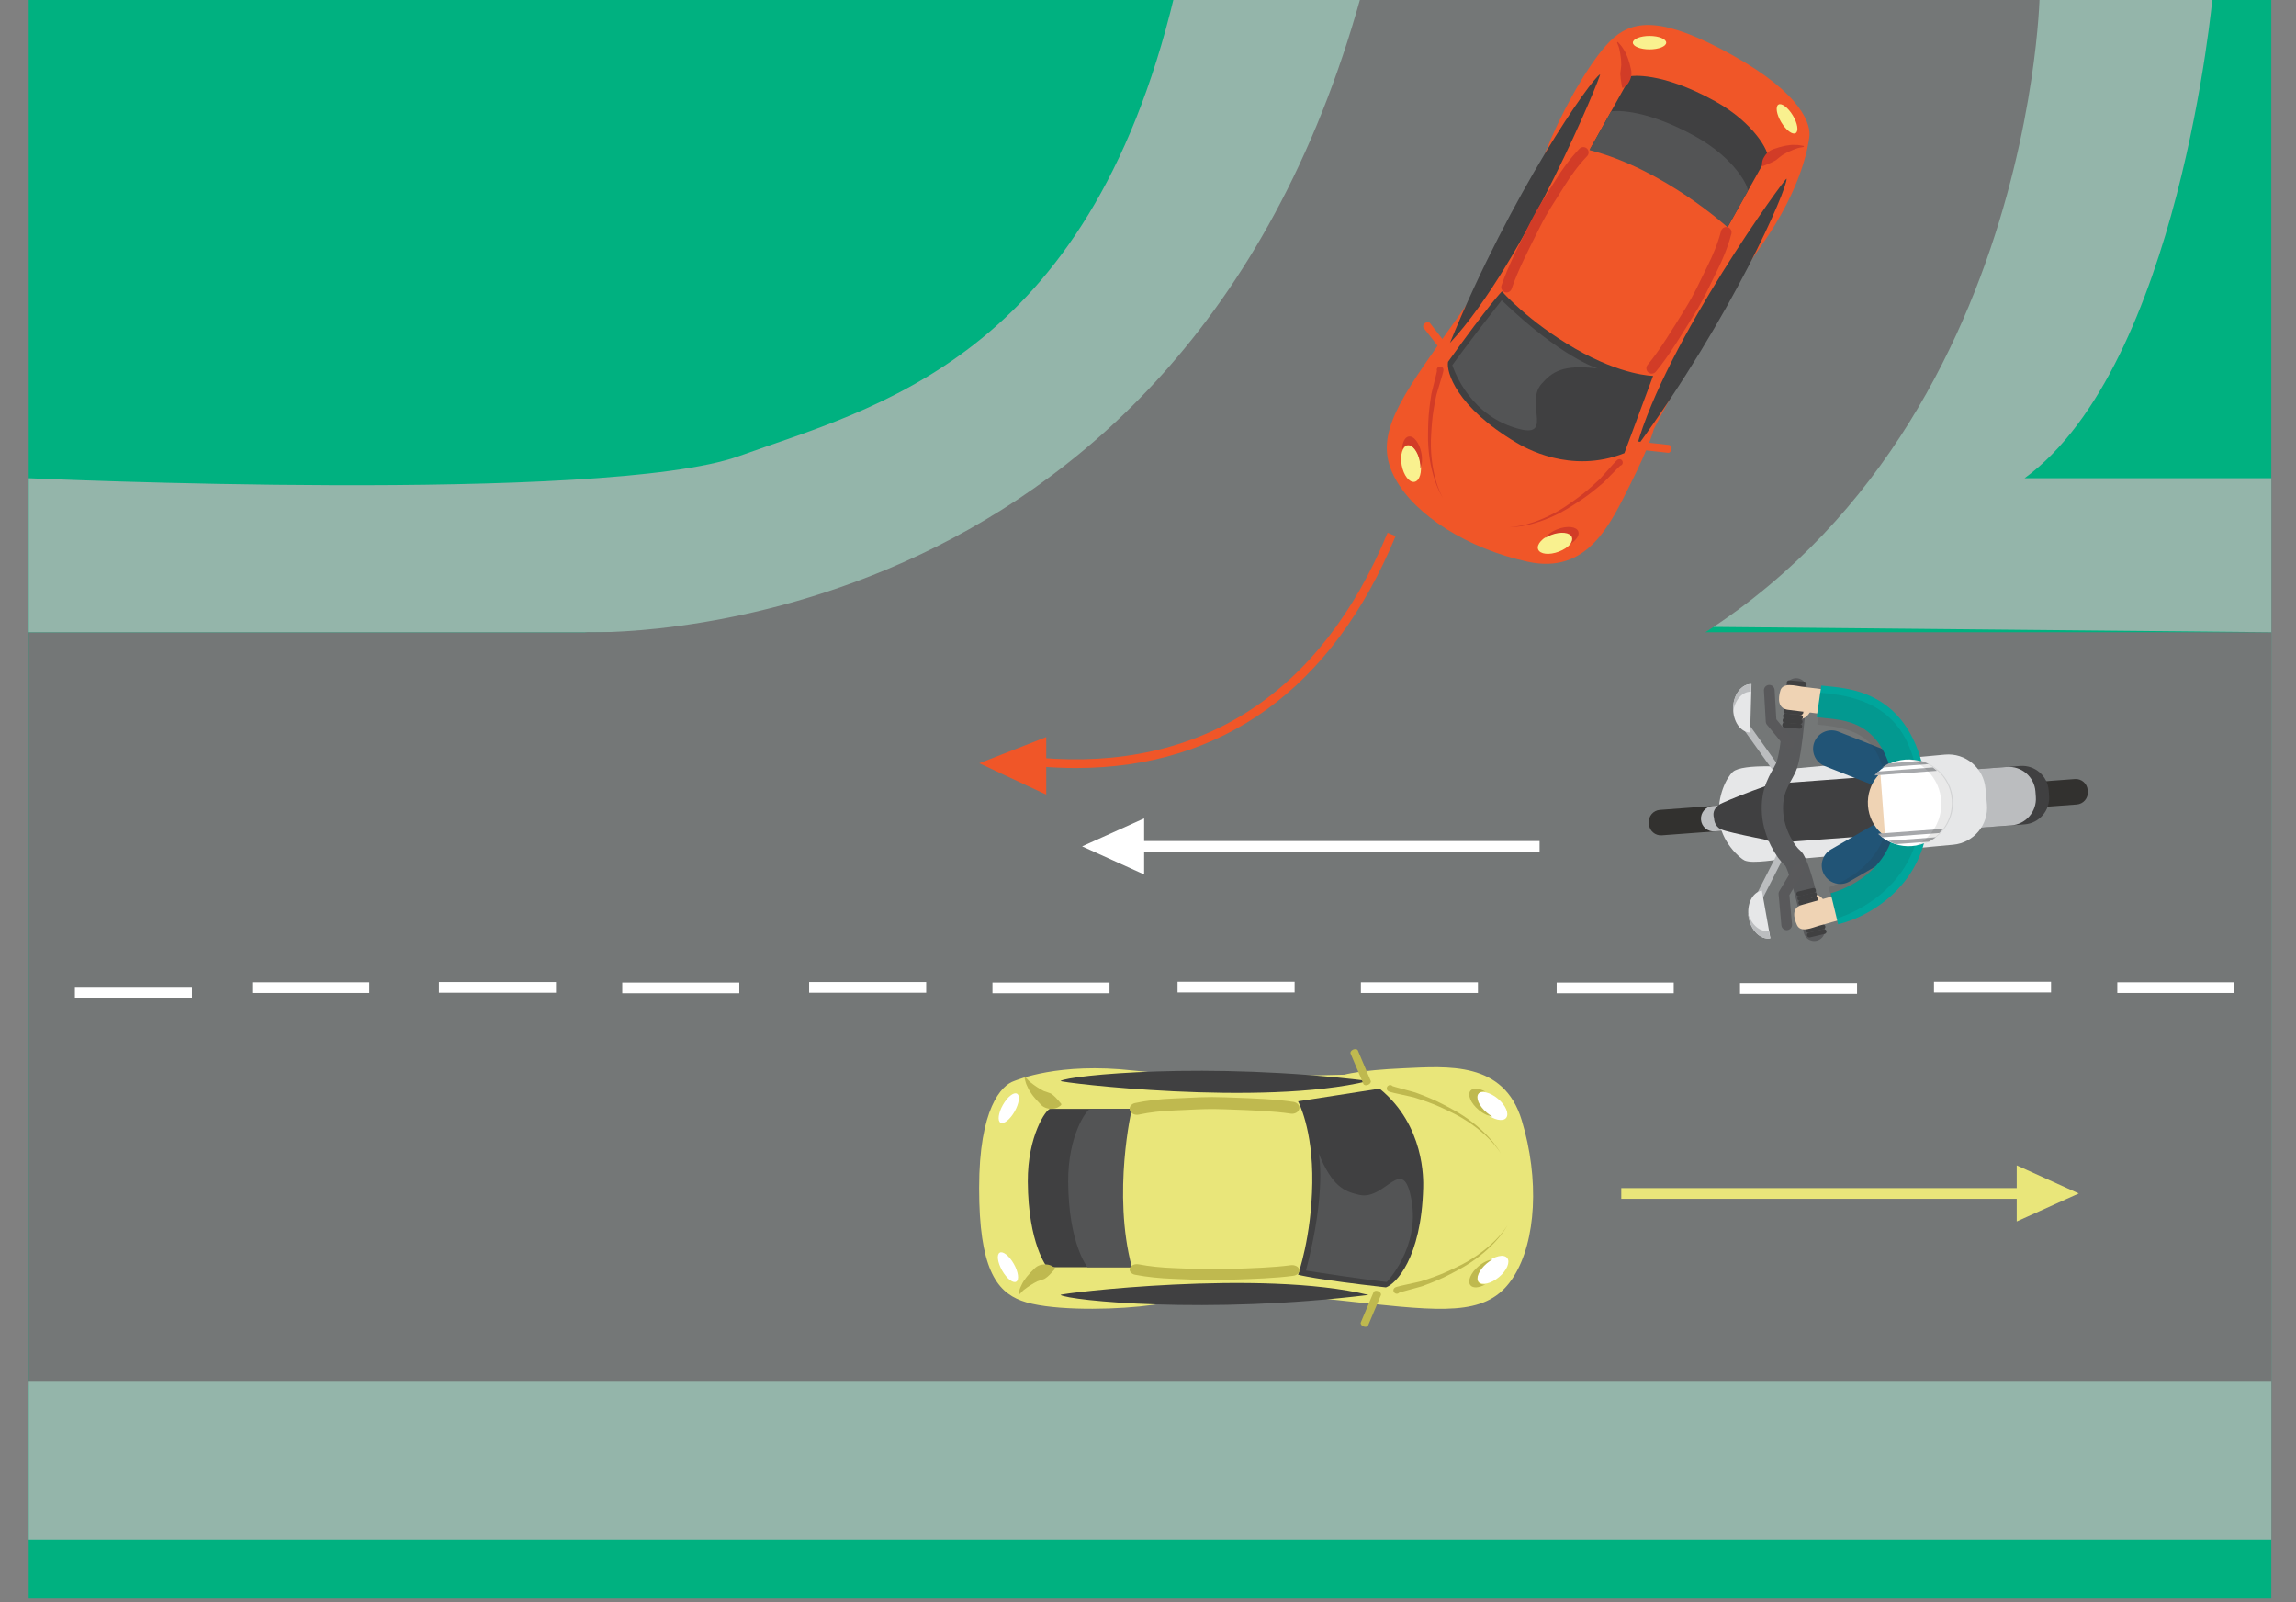 <?xml version="1.0" encoding="utf-8"?>
<!-- Generator: Adobe Illustrator 17.0.0, SVG Export Plug-In . SVG Version: 6.00 Build 0)  -->
<!DOCTYPE svg PUBLIC "-//W3C//DTD SVG 1.1//EN" "http://www.w3.org/Graphics/SVG/1.1/DTD/svg11.dtd">
<svg version="1.1" id="Layer_1" xmlns="http://www.w3.org/2000/svg" xmlns:xlink="http://www.w3.org/1999/xlink" x="0px" y="0px"
	 width="215px" height="150px" viewBox="0 0 215 150" enable-background="new 0 0 215 150" xml:space="preserve">
<rect x="0" y="0" width="215" height="150" fill="#808080" stroke="none"/>
<g>
	<g>
		<g display="none">
			<path display="inline" fill="#FEBE10" d="M474.154,188C427.656,44,304.663-110,75.583-110c-183.641,0-323.57,150-332.568,298
				H474.154z"/>
		</g>
		<g>
			<path display="none" fill="#4F6188" d="M111.083-95.481c0,0,139.658,9.286,233.833,105.981c-210-2.667-233.833,0.5-233.833,0.5
				h-217.5c0,0,24.545-61.823,100.667-93.167C39.583-100.833,87.34-98.185,111.083-95.481z"/>
		</g>
	</g>
</g>
<g>
	<rect x="2.687" y="-0.341" fill="#00B180" width="210" height="150"/>
	<rect x="2.687" y="59.192" fill="#747777" width="210" height="70.519"/>
	<rect x="2.687" y="129.284" fill="#94B5AA" width="210" height="14.833"/>
	<g>
		<rect x="7.012" y="92.472" fill="#FFFFFF" width="10.961" height="1"/>
		<rect x="23.621" y="91.963" fill="#FFFFFF" width="10.961" height="1"/>
		<rect x="41.102" y="91.939" fill="#FFFFFF" width="10.961" height="1"/>
		<rect x="58.268" y="91.987" fill="#FFFFFF" width="10.961" height="1"/>
		<rect x="75.768" y="91.939" fill="#FFFFFF" width="10.961" height="1"/>
		<rect x="92.935" y="91.987" fill="#FFFFFF" width="10.961" height="1"/>
		<rect x="110.268" y="91.914" fill="#FFFFFF" width="10.961" height="1"/>
		<rect x="127.435" y="91.963" fill="#FFFFFF" width="10.961" height="1"/>
		<rect x="145.768" y="91.987" fill="#FFFFFF" width="10.961" height="1"/>
		<rect x="162.935" y="92.036" fill="#FFFFFF" width="10.961" height="1"/>
		<rect x="181.101" y="91.914" fill="#FFFFFF" width="10.961" height="1"/>
		<rect x="198.267" y="91.963" fill="#FFFFFF" width="10.961" height="1"/>
	</g>
	<path fill="#94B5AA" d="M2.687,44.773c0,0,54.021,2.435,66.542-2.081s32.579-9.033,40.727-43.033c13.273,0,17.479,0,17.479,0
		l-6.206,59.532H2.687V44.773z"/>
	<path fill="#94B5AA" d="M190.992-0.341h16.201c0,0-3.121,34.526-17.612,45.114c5.686,0,23.106,0,23.106,0v14.418l-52.236-0.499
		L190.992-0.341z"/>
	<path fill="#747777" d="M54.749,59.192c0,0,55.52,2.301,72.686-59.532c14.982,0,63.557,0,63.557,0s-0.931,48.516-41.743,64.924
		C119.95,76.363,54.749,59.192,54.749,59.192z"/>
	<g>
		<path fill="#32312F" d="M163.201,75.247c0.616-0.046,1.153,0.417,1.199,1.033l0.011,0.149c0.046,0.616-0.417,1.153-1.033,1.199
			l-7.769,0.578c-0.616,0.046-1.153-0.417-1.199-1.033l-0.011-0.149c-0.046-0.616,0.417-1.153,1.033-1.199L163.201,75.247z"/>
		<path fill="#32312F" d="M194.292,72.936c0.616-0.046,1.153,0.417,1.199,1.033l0.011,0.149c0.046,0.616-0.417,1.153-1.033,1.199
			l-7.769,0.578c-0.616,0.046-1.153-0.417-1.199-1.033l-0.011-0.149c-0.046-0.616,0.417-1.153,1.033-1.199L194.292,72.936z"/>
		<path fill="#404041" d="M189.173,71.71c1.373-0.102,2.569,0.928,2.671,2.301l0.037,0.497c0.102,1.373-0.928,2.569-2.301,2.671
			l-9.713,0.722c-1.373,0.102-2.569-0.928-2.671-2.301l-0.037-0.497c-0.102-1.373,0.928-2.569,2.301-2.671L189.173,71.71z"/>
		<path fill="#BBBDBF" d="M187.93,71.803c1.373-0.102,2.569,0.928,2.671,2.301l0.037,0.497c0.102,1.373-0.928,2.569-2.301,2.671
			l-9.713,0.722c-1.373,0.102-2.569-0.928-2.671-2.301l-0.037-0.497c-0.102-1.373,0.928-2.569,2.301-2.671L187.93,71.803z"/>
		<path fill="#BBBDBF" d="M166.788,74.981c0.657-0.049,1.23,0.444,1.279,1.102l0,0c0.049,0.657-0.444,1.23-1.102,1.279l-6.403,0.476
			c-0.657,0.049-1.23-0.444-1.279-1.102l0,0c-0.049-0.657,0.444-1.23,1.102-1.279L166.788,74.981z"/>
		<path fill="#E6E7E8" d="M182.125,70.648c1.919-0.177,3.619,1.236,3.795,3.155l0.137,1.489c0.177,1.919-1.236,3.619-3.155,3.795
			l-15.762,1.453c-1.919,0.177-3.619-1.236-3.795-3.155l-0.137-1.489c-0.177-1.919,1.236-3.619,3.155-3.795L182.125,70.648z"/>
		<path fill="#E6E7E8" d="M163.37,80.56c0.796,0.339,2.979-0.101,4.451-0.21c1.472-0.109,0.074-8.504,0.074-8.504
			s-4.714-0.42-5.632,0.419c-0.574,0.525-1.461,2.201-1.303,4.325C161.125,78.816,162.957,80.384,163.37,80.56z"/>
		<path fill="#404041" d="M179.578,72.382c1.522-0.113,2.847,1.029,2.96,2.55l0,0c0.113,1.522-1.029,2.847-2.55,2.96l-13.276,0.987
			c-1.522,0.113-2.847-1.029-2.96-2.55l0,0c-0.113-1.522,1.029-2.847,2.55-2.96L179.578,72.382z"/>
		<g>
			<g>
				
					<rect x="161.813" y="69.488" transform="matrix(-0.581 -0.814 0.814 -0.581 203.725 244.58)" fill="#BBBDBF" width="6.065" height="0.678"/>
			</g>
			<path fill="#E6E7E8" d="M162.297,66.267c-0.035,1.254,0.676,2.291,1.588,2.316l0.126-4.541
				C163.099,64.016,162.332,65.013,162.297,66.267z"/>
			<path fill="#BBBDBF" d="M162.279,66.275c-0.003,0.121,0.006,0.238,0.016,0.354c0.154-1.082,0.854-1.896,1.678-1.873l0.02-0.706
				C163.081,64.025,162.313,65.021,162.279,66.275z"/>
		</g>
		<g>
			<g>
				
					<rect x="165.412" y="78.971" transform="matrix(-0.891 -0.454 0.454 -0.891 276.208 230.318)" fill="#BBBDBF" width="0.678" height="6.065"/>
			</g>
			<path fill="#E6E7E8" d="M163.757,85.902c-0.22-1.235,0.33-2.366,1.228-2.526l0.796,4.473
				C164.883,88.009,163.977,87.137,163.757,85.902z"/>
			<path fill="#BBBDBF" d="M163.737,85.896c-0.021-0.119-0.029-0.236-0.036-0.352c0.312,1.047,1.125,1.748,1.937,1.604l0.124,0.695
				C164.863,88.003,163.957,87.131,163.737,85.896z"/>
		</g>
		<path fill="#404041" d="M160.507,76.611c0,0-0.01,0.703,0.639,1.03c0.649,0.327,5.956,1.319,5.956,1.319s-0.833-1.075-0.934-2.567
			c-0.102-1.492,0.095-2.522,0.493-3.051s-5.332,1.724-5.686,2C160.621,75.618,160.321,75.993,160.507,76.611z"/>
		<path fill="none" stroke="#58595B" stroke-width="2" stroke-linecap="round" stroke-linejoin="round" stroke-miterlimit="10" d="
			M169.885,87.101c0,0-1.292-6.172-2.002-6.755s-1.757-2.339-1.893-4.162c-0.166-2.237,0.689-3.178,1.223-4.287
			c0.667-1.386,0.981-7.542,0.987-7.459"/>
		<path fill="#215476" d="M179.36,74.961c0.829-0.479,1.889-0.195,2.368,0.634l0,0c0.479,0.829,0.195,1.889-0.634,2.368
			l-7.903,4.564c-0.829,0.479-1.889,0.195-2.368-0.634l0,0c-0.479-0.829-0.195-1.889,0.634-2.368L179.36,74.961z"/>
		<path fill="#215476" d="M179.368,75.068c0.891,0.351,1.897-0.087,2.248-0.977l0,0c0.351-0.891-0.087-1.897-0.977-2.248
			l-8.491-3.345c-0.891-0.351-1.897,0.087-2.248,0.977l0,0c-0.351,0.891,0.087,1.897,0.977,2.248L179.368,75.068z"/>
		<path fill="#EFD3B4" d="M169.601,66.454c0,0-0.288,0.734-0.895,0.858c-0.606,0.125-0.56-0.291-0.56-0.291l1.009-0.544
			L169.601,66.454z"/>
		<g>
			<path fill="#404041" d="M168.813,65.573c0.126,0.011,0.219,0.121,0.209,0.247l0,0c-0.011,0.126-0.121,0.219-0.247,0.209
				l-1.408-0.119c-0.126-0.011-0.219-0.121-0.209-0.247l0,0c0.011-0.126,0.121-0.219,0.247-0.209L168.813,65.573z"/>
			<path fill="#404041" d="M168.85,65.139c0.126,0.011,0.219,0.121,0.209,0.247l0,0c-0.011,0.126-0.121,0.219-0.247,0.209
				l-1.408-0.119c-0.126-0.011-0.219-0.121-0.209-0.247l0,0c0.011-0.126,0.121-0.219,0.247-0.209L168.85,65.139z"/>
			<path fill="#404041" d="M168.885,64.725c0.126,0.011,0.219,0.121,0.209,0.247l0,0c-0.011,0.126-0.121,0.219-0.247,0.209
				l-1.408-0.119c-0.126-0.011-0.219-0.121-0.209-0.247l0,0c0.011-0.126,0.121-0.219,0.247-0.209L168.885,64.725z"/>
			<path fill="#404041" d="M168.923,64.269c0.126,0.011,0.219,0.121,0.209,0.247l0,0c-0.011,0.126-0.121,0.219-0.247,0.209
				l-1.408-0.119c-0.126-0.011-0.219-0.121-0.209-0.247l0,0c0.011-0.126,0.121-0.219,0.247-0.209L168.923,64.269z"/>
			<path fill="#404041" d="M168.962,63.814c0.126,0.011,0.219,0.121,0.209,0.247l0,0c-0.011,0.126-0.121,0.219-0.247,0.209
				l-1.408-0.119c-0.126-0.011-0.219-0.121-0.209-0.247l0,0c0.011-0.126,0.121-0.219,0.247-0.209L168.962,63.814z"/>
			<path fill="#404041" d="M168.549,67.769c0.126,0.011,0.219,0.121,0.209,0.247l0,0c-0.011,0.126-0.121,0.219-0.247,0.209
				l-1.408-0.119c-0.126-0.011-0.219-0.121-0.209-0.247l0,0c0.011-0.126,0.121-0.219,0.247-0.209L168.549,67.769z"/>
			<path fill="#404041" d="M168.586,67.334c0.126,0.011,0.219,0.121,0.208,0.247l0,0c-0.011,0.126-0.121,0.219-0.247,0.209
				l-1.408-0.119c-0.126-0.011-0.219-0.121-0.209-0.247l0,0c0.011-0.126,0.121-0.219,0.247-0.209L168.586,67.334z"/>
			<path fill="#404041" d="M168.62,66.92c0.126,0.011,0.219,0.121,0.208,0.247l0,0c-0.011,0.126-0.121,0.219-0.247,0.209
				l-1.408-0.119c-0.126-0.011-0.219-0.121-0.209-0.247l0,0c0.011-0.126,0.121-0.219,0.247-0.209L168.62,66.92z"/>
			<path fill="#404041" d="M168.659,66.465c0.126,0.011,0.219,0.121,0.209,0.247l0,0c-0.011,0.126-0.121,0.219-0.247,0.209
				l-1.408-0.119c-0.126-0.011-0.219-0.121-0.209-0.247l0,0c0.011-0.126,0.121-0.219,0.247-0.209L168.659,66.465z"/>
			<path fill="#404041" d="M168.697,66.01c0.126,0.011,0.219,0.121,0.209,0.247l0,0c-0.011,0.126-0.121,0.219-0.247,0.209
				l-1.408-0.119c-0.126-0.011-0.219-0.121-0.209-0.247l0,0c0.011-0.126,0.121-0.219,0.247-0.209L168.697,66.01z"/>
		</g>
		<path fill="#EFD3B4" d="M170.86,84.4c0,0-0.394-0.683-1.012-0.717c-0.618-0.033-0.511,0.37-0.511,0.37l1.078,0.389L170.86,84.4z"
			/>
		<g>
			<path fill="#404041" d="M170.454,85.72c0.123-0.029,0.199-0.152,0.17-0.275l0,0c-0.029-0.123-0.152-0.199-0.275-0.17
				l-1.375,0.325c-0.123,0.029-0.199,0.152-0.17,0.275l0,0c0.029,0.123,0.152,0.199,0.275,0.17L170.454,85.72z"/>
			<path fill="#404041" d="M170.555,86.145c0.123-0.029,0.199-0.152,0.17-0.275l0,0c-0.029-0.123-0.152-0.199-0.275-0.17
				l-1.375,0.325c-0.123,0.029-0.199,0.152-0.17,0.275l0,0c0.029,0.123,0.152,0.199,0.275,0.17L170.555,86.145z"/>
			<path fill="#404041" d="M170.651,86.549c0.123-0.029,0.199-0.152,0.17-0.275l0,0c-0.029-0.123-0.152-0.199-0.275-0.17
				l-1.375,0.325c-0.123,0.029-0.199,0.152-0.17,0.275l0,0c0.029,0.123,0.152,0.199,0.275,0.17L170.651,86.549z"/>
			<path fill="#404041" d="M170.756,86.994c0.123-0.029,0.199-0.152,0.17-0.275l0,0c-0.029-0.123-0.152-0.199-0.275-0.17
				l-1.375,0.325c-0.123,0.029-0.199,0.152-0.17,0.275l0,0c0.029,0.123,0.152,0.199,0.275,0.17L170.756,86.994z"/>
			<path fill="#404041" d="M170.861,87.438c0.123-0.029,0.199-0.152,0.17-0.275l0,0c-0.029-0.123-0.152-0.199-0.275-0.17
				l-1.375,0.325c-0.123,0.029-0.199,0.152-0.17,0.275l0,0c0.029,0.123,0.152,0.199,0.275,0.17L170.861,87.438z"/>
			<path fill="#404041" d="M169.868,83.588c0.123-0.029,0.199-0.152,0.17-0.275l0,0c-0.029-0.123-0.152-0.199-0.275-0.17
				l-1.375,0.325c-0.123,0.029-0.199,0.152-0.17,0.275l0,0c0.029,0.123,0.152,0.199,0.275,0.17L169.868,83.588z"/>
			<path fill="#404041" d="M169.969,84.012c0.123-0.029,0.199-0.152,0.17-0.275l0,0c-0.029-0.123-0.152-0.199-0.275-0.17
				l-1.375,0.325c-0.123,0.029-0.199,0.152-0.17,0.275l0,0c0.029,0.123,0.152,0.199,0.275,0.17L169.969,84.012z"/>
			<path fill="#404041" d="M170.064,84.416c0.123-0.029,0.199-0.152,0.17-0.275l0,0c-0.029-0.123-0.152-0.199-0.275-0.17
				l-1.375,0.325c-0.123,0.029-0.199,0.152-0.17,0.275l0,0c0.029,0.123,0.152,0.199,0.275,0.17L170.064,84.416z"/>
			<path fill="#404041" d="M170.17,84.861c0.123-0.029,0.199-0.152,0.17-0.275l0,0c-0.029-0.123-0.152-0.199-0.275-0.17
				l-1.375,0.325c-0.123,0.029-0.199,0.152-0.17,0.275l0,0c0.029,0.123,0.152,0.199,0.275,0.17L170.17,84.861z"/>
			<path fill="#404041" d="M170.275,85.306c0.123-0.029,0.199-0.152,0.17-0.275l0,0c-0.029-0.123-0.152-0.199-0.275-0.17
				l-1.375,0.325c-0.123,0.029-0.199,0.152-0.17,0.275l0,0c0.029,0.123,0.152,0.199,0.275,0.17L170.275,85.306z"/>
		</g>
		<path fill="#EFD3B4" d="M170.977,64.566c0.633,0.079,1.082,0.656,1.004,1.289c-0.079,0.633-0.656,1.082-1.289,1.004
			c0,0-3.245-0.404-3.253-0.405c-0.982-0.122-0.94-1.063-0.724-1.801c0.236-0.808,1.431-0.439,2.008-0.367
			c0.718,0.089,1.435,0.179,2.153,0.268C170.91,64.557,170.944,64.561,170.977,64.566z"/>
		<path fill="#EFD3B4" d="M172.5,86.065c0.614-0.172,0.974-0.809,0.802-1.423c-0.171-0.614-0.809-0.974-1.423-0.802
			c0,0-3.149,0.879-3.157,0.881c-0.953,0.266-0.772,1.19-0.449,1.889c0.353,0.764,1.48,0.222,2.04,0.066
			c0.697-0.194,1.393-0.389,2.09-0.583C172.435,86.083,172.468,86.074,172.5,86.065z"/>
		<g>
			<path fill="#00A69C" d="M180.53,74.92C180.53,74.921,180.53,74.921,180.53,74.92c0.556,7.488-5.258,10.872-8.41,11.615
				l-0.692-2.91c0.271-0.066,6.624-1.699,6.12-8.482c-0.545-7.334-4.227-7.684-6.664-7.916c-0.291-0.028-0.551-0.053-0.769-0.086
				l0.439-2.959c0.175,0.026,0.381,0.045,0.614,0.067C173.749,64.495,179.798,65.071,180.53,74.92z"/>
		</g>
		<path opacity="0.1" fill="none" stroke="#231F20" stroke-width="3" stroke-miterlimit="10" d="M171.641,84.525
			c0,0,7.336-2.13,6.68-9.751c-0.526-6.116-2.846-8.02-8.032-8.428"/>
		<g id="head_11_">
			
				<ellipse transform="matrix(0.074 0.997 -0.997 0.074 240.381 -108.48)" fill="#EFD3B4" cx="178.613" cy="75.218" rx="3.803" ry="3.698"/>
			<path fill="#FFFFFF" d="M175.576,72.593l0.518-0.039l0.424,5.706l-0.396,0.029c0.781,0.648,1.802,1.008,2.893,0.927
				c2.237-0.166,3.916-2.115,3.75-4.352s-2.115-3.916-4.352-3.75C177.259,71.202,176.256,71.764,175.576,72.593z"/>
			<path fill="#A6A8AB" d="M180.606,71.533c-0.216-0.117-0.443-0.216-0.679-0.293l-3.051,0.227c-0.223,0.111-0.433,0.242-0.63,0.39
				L180.606,71.533z"/>
			<path fill="#A6A8AB" d="M180.989,71.848l-5.125,0.381c-0.103,0.098-0.2,0.2-0.292,0.307l0.004,0.058l0.458-0.034l5.343-0.397
				C181.254,72.05,181.125,71.944,180.989,71.848z"/>
			<path fill="#A6A8AB" d="M181.269,78.389c-0.199,0.158-0.412,0.298-0.638,0.416l-3.106,0.231c-0.242-0.083-0.473-0.19-0.694-0.317
				L181.269,78.389z"/>
			<path fill="#A6A8AB" d="M181.597,77.996l-5.343,0.397c-0.121-0.088-0.238-0.181-0.349-0.281l-0.005-0.062l0.477-0.035l5.57-0.414
				C181.838,77.739,181.723,77.872,181.597,77.996z"/>
			<path opacity="0.1" fill="#231F20" d="M181.774,74.939c0.135,1.815-0.852,3.453-2.375,4.236c2.096-0.3,3.632-2.174,3.473-4.317
				c-0.159-2.143-1.956-3.77-4.073-3.756C180.42,71.65,181.639,73.125,181.774,74.939z"/>
		</g>
		<polyline fill="none" stroke="#59595B" stroke-linecap="round" stroke-linejoin="round" stroke-miterlimit="10" points="
			167.519,69.571 165.847,67.531 165.676,64.624 		"/>
		<polyline fill="none" stroke="#59595B" stroke-linecap="round" stroke-linejoin="round" stroke-miterlimit="10" points="
			168.4,81.419 167.048,83.684 167.309,86.584 		"/>
	</g>
	<polygon fill="#FFFFFF" points="107.139,81.87 101.329,79.24 107.139,76.62 107.139,78.74 144.169,78.74 144.169,79.74 
		107.139,79.74 	"/>
	<polygon fill="#E9E67A" points="188.848,109.105 194.658,111.735 188.848,114.355 188.848,112.235 151.818,112.235 
		151.818,111.235 188.848,111.235 	"/>
	<g>
		<g>
			<path fill="#F05628" d="M100.746,71.903c-1.135,0-2.29-0.051-3.47-0.153l0.07-0.808c15.077,1.297,26.355-5.981,32.591-21.063
				l0.749,0.31C124.788,64.453,114.479,71.903,100.746,71.903z"/>
		</g>
		<g>
			<polygon fill="#F05628" points="91.706,71.458 97.97,74.397 97.97,69.004 			"/>
		</g>
	</g>
	<g>
		<path fill="#F05628" d="M169.415,12.919c-0.058,0.307-0.472,4.487-4.583,10.22c-4.11,5.733-9.975,17.047-9.975,17.047
			s-0.313,1.409-2.175,5.118c-1.863,3.71-3.985,8.518-9.631,7.285c-5.645-1.233-10.507-4.343-12.385-7.751
			c-2.008-3.646-0.121-6.706,4.231-12.87c4.351-6.164,2.199-2.884,5.706-8.955s3.297-6.938,4.68-10.124s3.936-7.754,5.868-9.389
			s4.64-1.931,11.126,1.695C168.764,8.822,169.644,11.7,169.415,12.919z"/>
		<path fill="#404041" d="M165.493,14.616l-3.686,6.593c0,0-5.948-5.446-12.927-7.227c2.71-4.848,3.83-6.851,3.83-6.851
			s2.752-0.487,7.861,2.328C164.333,11.531,165.674,14.292,165.493,14.616z"/>
		<path fill="#535455" d="M161.768,21.278l1.882-3.366c0.181-0.323-1.16-3.084-4.922-5.157c-5.109-2.816-7.861-2.328-7.861-2.328
			c-0.54,0.967-1.211,2.166-2.026,3.625C155.82,15.832,161.768,21.278,161.768,21.278z"/>
		<path fill="#404041" d="M154.797,35.19l-2.688,7.236c-5.066,2.013-9.433-0.579-10.101-0.976c-5.682-3.378-6.587-6.656-6.411-7.577
			c3.899-5.456,5.045-6.596,5.045-6.596s2.456,2.815,6.847,5.355S154.797,35.19,154.797,35.19z"/>
		<path fill="#404041" d="M149.831,6.963c0.211-0.102-7.045,17.61-14.057,25.144C141.53,18.017,149.018,7.356,149.831,6.963z"/>
		<path fill="#404041" d="M167.299,16.728c-0.024-0.233-11.311,15.225-14.057,25.144C162.23,29.589,167.39,17.627,167.299,16.728z"
			/>
		<path fill="#D23C27" d="M151.373,43.366c0,0,0-0.001,0-0.002l0-0.001l0-0.001c0,0.002,0.011,0.036,0.022,0.056
			c0.023,0.048,0.078,0.106,0.142,0.132c0.031,0.014,0.064,0.02,0.087,0.023l0.025,0.002c0.028,0.003,0.089-0.011,0.098-0.016
			c0.01-0.003,0.021-0.008,0.032-0.014c0.01-0.005,0.019-0.012,0.019-0.012c0.005-0.005-0.019,0.013-0.047,0.039
			c-0.059,0.052-0.153,0.142-0.271,0.259c-0.235,0.24-0.571,0.583-0.975,0.994c-0.104,0.104-0.211,0.212-0.323,0.325
			c-0.029,0.027-0.062,0.06-0.1,0.091l-0.092,0.077c-0.062,0.051-0.125,0.104-0.188,0.157c-0.255,0.211-0.519,0.437-0.814,0.659
			c-0.286,0.23-0.596,0.445-0.912,0.66c-0.314,0.22-0.645,0.416-0.97,0.627c-0.649,0.419-1.35,0.781-2.017,1.062
			c-0.669,0.286-1.318,0.489-1.881,0.628c-0.564,0.139-1.044,0.203-1.38,0.231c-0.168,0.018-0.301,0.02-0.391,0.024
			c-0.09,0.004-0.138,0.006-0.138,0.006s0.048-0.004,0.138-0.012c0.09-0.008,0.222-0.017,0.388-0.043
			c0.333-0.044,0.807-0.131,1.359-0.295c1.105-0.32,2.517-0.956,3.759-1.846c0.311-0.224,0.633-0.437,0.929-0.667
			c0.3-0.226,0.593-0.451,0.859-0.687c0.273-0.225,0.528-0.466,0.772-0.69c0.061-0.056,0.121-0.111,0.18-0.166l0.088-0.081
			c0.022-0.02,0.044-0.043,0.07-0.071c0.103-0.114,0.202-0.224,0.297-0.329c0.385-0.433,0.706-0.794,0.931-1.046
			c0.116-0.126,0.208-0.225,0.281-0.295c0.038-0.036,0.066-0.063,0.109-0.095c0.01-0.007,0.027-0.018,0.045-0.028
			c0.015-0.008,0.03-0.014,0.043-0.019c0.012-0.006,0.077-0.021,0.108-0.018l0.027,0.001c0.024,0.002,0.058,0.01,0.089,0.023
			c0.065,0.027,0.121,0.085,0.145,0.134c0.012,0.021,0.023,0.055,0.024,0.057l0,0.001l0,0.001c0,0.001,0.001,0.002,0.001,0.002
			l0.01,0.04c0.038,0.159-0.06,0.319-0.219,0.357c-0.159,0.038-0.319-0.06-0.357-0.219
			C151.375,43.376,151.373,43.371,151.373,43.366z"/>
		<path fill="#D23C27" d="M134.941,34.892c0,0,0.001,0,0.002-0.001l0.001,0l0.001,0c-0.002,0.001-0.036,0.01-0.06,0.01
			c-0.053,0.005-0.131-0.011-0.187-0.052c-0.027-0.019-0.051-0.044-0.065-0.062l-0.014-0.02c-0.018-0.022-0.037-0.082-0.038-0.092
			c-0.002-0.01-0.004-0.022-0.005-0.035c-0.001-0.011,0-0.022,0-0.022c0.001-0.007-0.001,0.023-0.008,0.061
			c-0.013,0.078-0.041,0.205-0.078,0.366c-0.081,0.326-0.197,0.792-0.337,1.351c-0.034,0.143-0.07,0.291-0.107,0.445
			c-0.008,0.039-0.019,0.084-0.025,0.133l-0.017,0.118c-0.011,0.08-0.023,0.16-0.035,0.242c-0.047,0.328-0.101,0.671-0.135,1.038
			c-0.046,0.364-0.067,0.741-0.085,1.123c-0.023,0.382-0.017,0.768-0.026,1.155c-0.017,0.772,0.042,1.559,0.152,2.274
			c0.106,0.72,0.274,1.379,0.45,1.931c0.177,0.553,0.374,0.996,0.526,1.297c0.073,0.152,0.14,0.267,0.184,0.346
			c0.044,0.079,0.068,0.121,0.068,0.121s-0.021-0.043-0.062-0.124c-0.04-0.081-0.102-0.198-0.167-0.353
			c-0.137-0.307-0.311-0.756-0.461-1.312c-0.306-1.109-0.504-2.645-0.396-4.169c0.028-0.382,0.04-0.768,0.081-1.141
			c0.036-0.374,0.073-0.741,0.136-1.092c0.049-0.35,0.12-0.694,0.183-1.019c0.016-0.081,0.031-0.161,0.047-0.24l0.023-0.118
			c0.006-0.029,0.014-0.06,0.024-0.097c0.043-0.147,0.085-0.289,0.125-0.425c0.167-0.555,0.306-1.017,0.404-1.341
			c0.047-0.165,0.082-0.295,0.104-0.394c0.011-0.051,0.019-0.09,0.023-0.143c0.001-0.012,0.001-0.033,0-0.053
			c-0.001-0.017-0.004-0.033-0.006-0.047c-0.001-0.014-0.023-0.077-0.041-0.101l-0.015-0.022c-0.014-0.019-0.039-0.044-0.067-0.063
			c-0.057-0.041-0.136-0.058-0.19-0.054c-0.024,0.001-0.059,0.009-0.061,0.01l-0.001,0l-0.001,0c-0.001,0-0.002,0.001-0.002,0.001
			l-0.039,0.013c-0.155,0.051-0.24,0.218-0.189,0.373c0.051,0.155,0.218,0.24,0.373,0.189
			C134.931,34.895,134.936,34.893,134.941,34.892z"/>
		
			<ellipse transform="matrix(-0.856 0.517 -0.517 -0.856 316.429 -65.809)" fill="#F9F18F" cx="167.391" cy="11.22" rx="0.629" ry="1.561"/>
		<ellipse fill="#F9F18F" cx="154.464" cy="3.993" rx="1.561" ry="0.629"/>
		
			<ellipse transform="matrix(-0.934 0.356 -0.356 -0.934 299.747 46.498)" fill="#F9F18F" cx="145.589" cy="50.87" rx="1.74" ry="0.889"/>
		<path fill="#D23C27" d="M145.251,50.085c0.898-0.343,1.768-0.249,1.943,0.21c0.072,0.188,0.01,0.409-0.144,0.627
			c0.562-0.352,0.88-0.817,0.745-1.169c-0.175-0.459-1.045-0.552-1.943-0.21c-0.529,0.202-0.944,0.51-1.165,0.823
			C144.855,50.26,145.043,50.164,145.251,50.085z"/>
		
			<ellipse transform="matrix(0.186 0.983 -0.983 0.186 150.158 -94.522)" fill="#F9F18F" cx="132.107" cy="43.333" rx="1.74" ry="0.889"/>
		<path fill="#D23C27" d="M132.953,43.209c-0.178-0.944-0.714-1.636-1.196-1.545c-0.198,0.037-0.354,0.206-0.459,0.451
			c0.006-0.663,0.235-1.177,0.606-1.247c0.482-0.091,1.018,0.601,1.196,1.545c0.105,0.556,0.06,1.072-0.091,1.423
			C133.01,43.638,132.994,43.427,132.953,43.209z"/>
		<g>
			<path fill="#D23C27" d="M168.881,13.76c0,0-0.069,0.013-0.19,0.035c-0.119,0.025-0.301,0.043-0.485,0.122
				c-0.187,0.059-0.395,0.147-0.626,0.251c-0.231,0.085-0.454,0.238-0.681,0.357c-0.207,0.157-0.418,0.31-0.587,0.462
				c-0.095,0.063-0.191,0.117-0.295,0.154c-0.085,0.053-0.174,0.096-0.265,0.133c-0.195,0.065-0.318,0.148-0.455,0.191
				c-0.122,0.052-0.213,0.081-0.213,0.081l-0.009,0.003c-0.032,0.01-0.066-0.008-0.077-0.04c-0.001-0.003-0.002-0.007-0.002-0.01
				c0,0-0.011-0.083,0.008-0.228c0.01-0.147,0.056-0.374,0.189-0.569c0.119-0.218,0.305-0.435,0.549-0.586
				c0.244-0.166,0.556-0.212,0.832-0.321c0.293-0.066,0.57-0.159,0.848-0.184c0.266-0.051,0.531-0.056,0.757-0.042
				c0.224-0.006,0.389,0.04,0.512,0.058c0.121,0.021,0.19,0.033,0.19,0.033c0.028,0.005,0.046,0.031,0.041,0.059
				C168.918,13.74,168.901,13.756,168.881,13.76z"/>
		</g>
		<g>
			<path fill="#D23C27" d="M151.514,3.951c0,0,0.047,0.052,0.128,0.144c0.08,0.095,0.205,0.211,0.318,0.405
				c0.13,0.185,0.265,0.414,0.361,0.667c0.124,0.249,0.19,0.534,0.287,0.818c0.052,0.292,0.176,0.582,0.163,0.877
				c-0.001,0.288-0.088,0.559-0.212,0.775c-0.096,0.215-0.265,0.373-0.386,0.459c-0.113,0.092-0.19,0.126-0.19,0.126
				c-0.031,0.014-0.067,0-0.081-0.031c-0.001-0.003-0.003-0.006-0.003-0.01l-0.002-0.009c0,0-0.023-0.093-0.043-0.224
				c-0.035-0.139-0.028-0.287-0.075-0.488c-0.017-0.096-0.026-0.195-0.026-0.295c-0.023-0.108-0.028-0.218-0.023-0.332
				c0.041-0.223,0.06-0.483,0.086-0.742c-0.017-0.256-0.003-0.526-0.052-0.767c-0.032-0.25-0.067-0.474-0.114-0.664
				c-0.029-0.198-0.109-0.363-0.15-0.477c-0.044-0.115-0.069-0.18-0.069-0.18c-0.01-0.026,0.002-0.056,0.028-0.066
				C151.478,3.929,151.501,3.936,151.514,3.951z"/>
		</g>
		<path fill="#F05628" d="M153.151,42.055c-0.135-0.015-0.227-0.192-0.205-0.395l0,0c0.022-0.203,0.15-0.356,0.286-0.341
			l3.063,0.338c0.136,0.015,0.227,0.192,0.205,0.395l0,0c-0.022,0.203-0.15,0.356-0.286,0.341L153.151,42.055z"/>
		<path fill="#F05628" d="M135.189,33.106c0.084,0.108,0.282,0.093,0.444-0.033l0,0c0.161-0.126,0.224-0.315,0.141-0.422
			l-1.892-2.432c-0.084-0.108-0.282-0.093-0.444,0.033l0,0c-0.161,0.126-0.224,0.315-0.141,0.422L135.189,33.106z"/>
		<path fill="#535455" d="M149.613,34.498c0,0-3.384-0.987-8.996-6.387c-3.269,4.167-4.619,6.076-4.619,6.076
			s1.285,4.277,5.549,5.756s1.134-2.135,2.809-4.012C145.36,34.804,146.316,34.103,149.613,34.498z"/>
		<path fill="none" stroke="#D23C27" stroke-linecap="round" stroke-linejoin="round" stroke-miterlimit="10" d="M161.647,21.754
			c-0.334,1.284-0.843,2.441-1.255,3.267c-0.84,1.682-1.212,2.616-2.199,4.205c-1.036,1.667-2.35,3.853-3.525,5.254"/>
		<path fill="none" stroke="#D23C27" stroke-linecap="round" stroke-linejoin="round" stroke-miterlimit="10" d="M148.261,14.271
			c-0.919,0.957-1.638,1.996-2.126,2.78c-0.993,1.597-1.594,2.402-2.43,4.076c-0.878,1.756-2.051,4.019-2.629,5.755"/>
	</g>
	<g>
		<path fill="#E9E67A" d="M94.948,101.213c0.296-0.099,4.152-1.779,11.17-0.988s19.769,0.389,19.769,0.389s1.384-0.415,5.535-0.6
			c4.152-0.184,9.391-0.679,11.071,4.857s1.338,11.303-0.723,14.609c-2.205,3.536-5.801,3.381-13.313,2.591
			c-7.512-0.791-3.595-0.513-10.613-0.612c-7.018-0.099-7.674,0.508-11.133,0.856c-3.46,0.348-8.699,0.348-11.071-0.541
			s-3.954-3.111-3.954-10.551S93.771,101.608,94.948,101.213z"/>
		<path fill="#404041" d="M98.346,103.811h7.562c0,0-1.853,7.858,0,14.827c-5.56,0-7.858,0-7.858,0s-1.77-2.167-1.806-8.007
			C96.218,106.332,97.976,103.811,98.346,103.811z"/>
		<path fill="#535455" d="M105.988,103.811h-3.861c-0.371,0-2.128,2.521-2.102,6.82c0.035,5.84,1.806,8.007,1.806,8.007
			c1.109,0,2.484,0,4.157,0C104.135,111.67,105.988,103.811,105.988,103.811z"/>
		<path fill="#404041" d="M121.551,103.107l7.636-1.186c4.234,3.444,4.102,8.526,4.082,9.304c-0.176,6.616-2.599,9.007-3.489,9.304
			c-6.672-0.741-8.229-1.186-8.229-1.186s1.26-3.521,1.334-8.6C122.959,105.665,121.551,103.107,121.551,103.107z"/>
		<path fill="#404041" d="M99.31,121.236c-0.192-0.134,18.83-2.446,28.839,0C113.025,123.089,100.051,121.754,99.31,121.236z"/>
		<path fill="#404041" d="M99.31,101.201c-0.192,0.134,18.83,2.446,28.839,0C113.025,99.348,100.051,100.682,99.31,101.201z"/>
		<path fill="#BFB94F" d="M130.368,102.104c0,0-0.001,0-0.002,0.001l-0.001,0.001l-0.001,0c0.002-0.001,0.026-0.027,0.038-0.047
			c0.031-0.044,0.054-0.12,0.046-0.189c-0.003-0.033-0.013-0.066-0.023-0.087l-0.011-0.022c-0.011-0.026-0.053-0.072-0.062-0.078
			c-0.008-0.007-0.017-0.014-0.028-0.021c-0.009-0.007-0.019-0.011-0.019-0.011c-0.007-0.002,0.021,0.01,0.057,0.023
			c0.074,0.026,0.199,0.065,0.358,0.11c0.325,0.088,0.788,0.214,1.345,0.366c0.142,0.04,0.289,0.081,0.441,0.124
			c0.038,0.012,0.083,0.025,0.129,0.043l0.112,0.043c0.075,0.029,0.151,0.058,0.229,0.088c0.309,0.119,0.636,0.239,0.973,0.389
			c0.341,0.137,0.68,0.304,1.023,0.475c0.346,0.167,0.679,0.361,1.022,0.541c0.683,0.363,1.342,0.798,1.913,1.244
			c0.577,0.444,1.071,0.913,1.468,1.337c0.396,0.425,0.688,0.813,0.876,1.093c0.097,0.138,0.164,0.253,0.212,0.33
			c0.047,0.077,0.072,0.118,0.072,0.118s-0.027-0.04-0.078-0.115c-0.051-0.074-0.123-0.186-0.227-0.319
			c-0.201-0.27-0.509-0.641-0.922-1.043c-0.819-0.809-2.065-1.733-3.45-2.383c-0.348-0.162-0.691-0.34-1.037-0.486
			c-0.344-0.152-0.683-0.298-1.02-0.415c-0.33-0.128-0.665-0.234-0.98-0.338c-0.079-0.026-0.156-0.052-0.233-0.077l-0.114-0.038
			c-0.028-0.01-0.06-0.017-0.096-0.027c-0.15-0.034-0.294-0.067-0.433-0.099c-0.567-0.125-1.039-0.229-1.369-0.302
			c-0.167-0.039-0.298-0.072-0.396-0.101c-0.05-0.015-0.088-0.027-0.136-0.049c-0.011-0.005-0.029-0.015-0.046-0.026
			c-0.014-0.009-0.027-0.019-0.038-0.028c-0.012-0.008-0.056-0.057-0.069-0.085l-0.012-0.024c-0.01-0.022-0.02-0.055-0.023-0.089
			c-0.008-0.07,0.015-0.147,0.046-0.192c0.012-0.021,0.037-0.047,0.038-0.049l0.001,0l0.001-0.001l0.002-0.002l0.03-0.028
			c0.12-0.111,0.308-0.103,0.419,0.017c0.111,0.12,0.103,0.308-0.017,0.419C130.376,102.098,130.372,102.102,130.368,102.104z"/>
		<path fill="#BFB94F" d="M130.99,120.604c0,0-0.001,0-0.002-0.001l-0.001-0.001l-0.001,0c0.002,0.001,0.026,0.027,0.038,0.047
			c0.031,0.044,0.054,0.12,0.046,0.189c-0.003,0.033-0.013,0.066-0.023,0.087l-0.011,0.022c-0.011,0.026-0.053,0.072-0.062,0.078
			c-0.008,0.007-0.017,0.014-0.028,0.021c-0.009,0.007-0.019,0.011-0.019,0.011c-0.007,0.002,0.021-0.01,0.057-0.023
			c0.074-0.026,0.199-0.065,0.358-0.11c0.325-0.088,0.788-0.214,1.345-0.366c0.141-0.04,0.289-0.081,0.441-0.124
			c0.038-0.012,0.083-0.025,0.129-0.043l0.112-0.043c0.075-0.029,0.151-0.058,0.229-0.088c0.309-0.119,0.636-0.239,0.973-0.389
			c0.341-0.137,0.68-0.304,1.023-0.475c0.346-0.167,0.679-0.361,1.022-0.541c0.683-0.363,1.342-0.798,1.913-1.244
			c0.577-0.444,1.071-0.913,1.468-1.337c0.396-0.425,0.688-0.813,0.876-1.093c0.097-0.138,0.164-0.253,0.212-0.33
			c0.047-0.077,0.072-0.118,0.072-0.118s-0.027,0.04-0.078,0.115c-0.051,0.074-0.123,0.186-0.227,0.319
			c-0.201,0.27-0.509,0.641-0.922,1.043c-0.819,0.809-2.065,1.733-3.45,2.383c-0.348,0.162-0.691,0.34-1.037,0.486
			c-0.344,0.152-0.683,0.298-1.02,0.415c-0.33,0.128-0.665,0.234-0.98,0.338c-0.079,0.026-0.156,0.052-0.233,0.077l-0.114,0.038
			c-0.028,0.01-0.06,0.017-0.096,0.027c-0.15,0.034-0.294,0.067-0.433,0.099c-0.567,0.125-1.039,0.229-1.369,0.302
			c-0.167,0.039-0.298,0.072-0.396,0.101c-0.05,0.015-0.088,0.027-0.136,0.049c-0.011,0.005-0.029,0.015-0.046,0.026
			c-0.014,0.009-0.027,0.019-0.038,0.028c-0.012,0.008-0.056,0.057-0.068,0.085l-0.012,0.024c-0.01,0.022-0.02,0.055-0.023,0.089
			c-0.008,0.07,0.015,0.147,0.046,0.192c0.012,0.021,0.037,0.047,0.038,0.049l0.001,0l0.001,0.001
			c0.001,0.001,0.002,0.002,0.002,0.002l0.03,0.028c0.12,0.111,0.308,0.103,0.419-0.017c0.111-0.12,0.103-0.308-0.017-0.419
			C130.998,120.61,130.994,120.607,130.99,120.604z"/>
		
			<ellipse transform="matrix(0.869 0.494 -0.494 0.869 63.665 -33.12)" fill="#FFFFFF" cx="94.452" cy="103.811" rx="0.63" ry="1.563"/>
		
			<ellipse transform="matrix(0.869 -0.494 0.494 0.869 -46.3 62.2)" fill="#FFFFFF" cx="94.452" cy="118.638" rx="0.63" ry="1.563"/>
		
			<ellipse transform="matrix(0.767 0.642 -0.642 0.767 98.948 -65.552)" fill="#FFFFFF" cx="139.751" cy="103.493" rx="1.742" ry="0.89"/>
		<path fill="#BFB94F" d="M139.23,104.172c-0.738-0.617-1.081-1.423-0.766-1.8c0.13-0.155,0.353-0.208,0.619-0.18
			c-0.582-0.319-1.143-0.37-1.386-0.08c-0.315,0.377,0.028,1.183,0.766,1.8c0.435,0.364,0.907,0.576,1.288,0.616
			C139.576,104.432,139.4,104.315,139.23,104.172z"/>
		
			<ellipse transform="matrix(0.767 -0.642 0.642 0.767 -43.766 117.366)" fill="#FFFFFF" cx="139.751" cy="118.956" rx="1.742" ry="0.89"/>
		<path fill="#BFB94F" d="M139.23,118.277c-0.738,0.617-1.081,1.423-0.766,1.8c0.13,0.155,0.353,0.208,0.619,0.18
			c-0.582,0.319-1.143,0.37-1.386,0.08c-0.315-0.377,0.028-1.183,0.766-1.8c0.435-0.364,0.907-0.576,1.288-0.616
			C139.576,118.018,139.4,118.135,139.23,118.277z"/>
		<g>
			<path fill="#BFB94F" d="M96.059,100.88c0,0,0.048,0.052,0.131,0.143c0.084,0.087,0.197,0.236,0.359,0.345
				c0.288,0.234,0.732,0.54,1.169,0.765c0.234,0.089,0.471,0.173,0.671,0.237c0.187,0.113,0.331,0.248,0.463,0.379
				c0.133,0.161,0.246,0.253,0.343,0.382c0.096,0.106,0.165,0.194,0.165,0.194l0.007,0.008c0.03,0.039,0.027,0.094-0.005,0.129
				c0,0-0.065,0.072-0.202,0.151c-0.135,0.093-0.365,0.189-0.608,0.19c-0.258,0.024-0.55-0.021-0.804-0.165
				c-0.265-0.143-0.445-0.421-0.666-0.625c-0.193-0.24-0.398-0.451-0.546-0.696c-0.164-0.219-0.286-0.466-0.374-0.683
				c-0.103-0.207-0.131-0.377-0.168-0.498c-0.032-0.12-0.051-0.189-0.051-0.189c-0.01-0.038,0.011-0.077,0.047-0.087
				C96.015,100.853,96.042,100.862,96.059,100.88z"/>
		</g>
		<g>
			<path fill="#BFB94F" d="M95.382,121.084c0,0,0.018-0.065,0.05-0.179c0.036-0.115,0.063-0.275,0.165-0.471
				c0.087-0.206,0.207-0.44,0.369-0.647c0.146-0.231,0.349-0.431,0.539-0.658c0.219-0.193,0.396-0.455,0.658-0.591
				c0.251-0.137,0.539-0.179,0.794-0.156c0.24,0.001,0.467,0.092,0.601,0.18c0.136,0.075,0.2,0.143,0.2,0.143
				c0.032,0.034,0.034,0.086,0.004,0.122l-0.006,0.008c0,0-0.068,0.083-0.163,0.183c-0.095,0.122-0.207,0.209-0.338,0.361
				c-0.131,0.125-0.273,0.252-0.458,0.359c-0.198,0.06-0.432,0.139-0.663,0.224c-0.431,0.214-0.87,0.503-1.155,0.724
				c-0.16,0.103-0.272,0.244-0.355,0.326c-0.082,0.086-0.129,0.135-0.129,0.135c-0.025,0.027-0.068,0.029-0.095,0.004
				C95.383,121.134,95.376,121.107,95.382,121.084z"/>
		</g>
		<path fill="#BFB94F" d="M128.354,101.19c0.053,0.126-0.057,0.292-0.245,0.372l0,0c-0.189,0.08-0.385,0.042-0.438-0.083
			l-1.201-2.842c-0.053-0.126,0.057-0.292,0.245-0.372l0,0c0.189-0.08,0.385-0.042,0.438,0.083L128.354,101.19z"/>
		<path fill="#BFB94F" d="M129.309,121.259c0.053-0.126-0.057-0.292-0.245-0.372l0,0c-0.189-0.08-0.385-0.042-0.438,0.083
			l-1.201,2.842c-0.053,0.126,0.057,0.292,0.245,0.372l0,0c0.189,0.08,0.385,0.042,0.438-0.083L129.309,121.259z"/>
		<path fill="#535455" d="M123.478,107.975c0,0,0.791,3.439-1.186,10.982c5.239,0.821,7.566,1.068,7.566,1.068
			s3.11-3.213,2.319-7.661c-0.791-4.448-2.42,0.052-4.878-0.494C125.824,111.542,124.744,111.049,123.478,107.975z"/>
		<g>
			<path fill="#BFB94F" d="M113.5,102.708c0.37,0,0.767,0.007,1.213,0.024l0.669,0.025c1.918,0.069,4.09,0.148,5.739,0.405
				c0.37,0.058,0.615,0.351,0.544,0.655c-0.071,0.304-0.425,0.501-0.8,0.446c-1.551-0.242-3.764-0.322-5.544-0.386l-0.672-0.025
				c-1.339-0.053-2.222-0.008-3.339,0.048c-0.409,0.02-0.846,0.042-1.346,0.061c-1.205,0.045-2.325,0.177-3.329,0.391
				c-0.371,0.078-0.739-0.102-0.834-0.401c-0.096-0.299,0.123-0.605,0.489-0.683c1.094-0.234,2.309-0.377,3.609-0.426
				c0.493-0.019,0.925-0.04,1.328-0.06C112.019,102.741,112.698,102.708,113.5,102.708z"/>
		</g>
		<g>
			<path fill="#BFB94F" d="M106.463,118.354c0.056,0,0.115,0.005,0.172,0.016c1.001,0.192,2.121,0.31,3.329,0.352
				c0.5,0.017,0.937,0.036,1.346,0.055c1.117,0.05,2,0.088,3.339,0.043l0.672-0.022c1.78-0.058,3.993-0.13,5.544-0.347
				c0.374-0.048,0.73,0.127,0.8,0.401c0.071,0.273-0.174,0.537-0.544,0.589c-1.649,0.231-3.822,0.301-5.739,0.364l-0.669,0.022
				c-1.414,0.048-2.329,0.008-3.485-0.044c-0.404-0.018-0.835-0.037-1.328-0.054c-1.303-0.044-2.518-0.174-3.609-0.383
				c-0.366-0.07-0.585-0.345-0.489-0.615C105.882,118.504,106.158,118.354,106.463,118.354z"/>
		</g>
	</g>
</g>
</svg>
